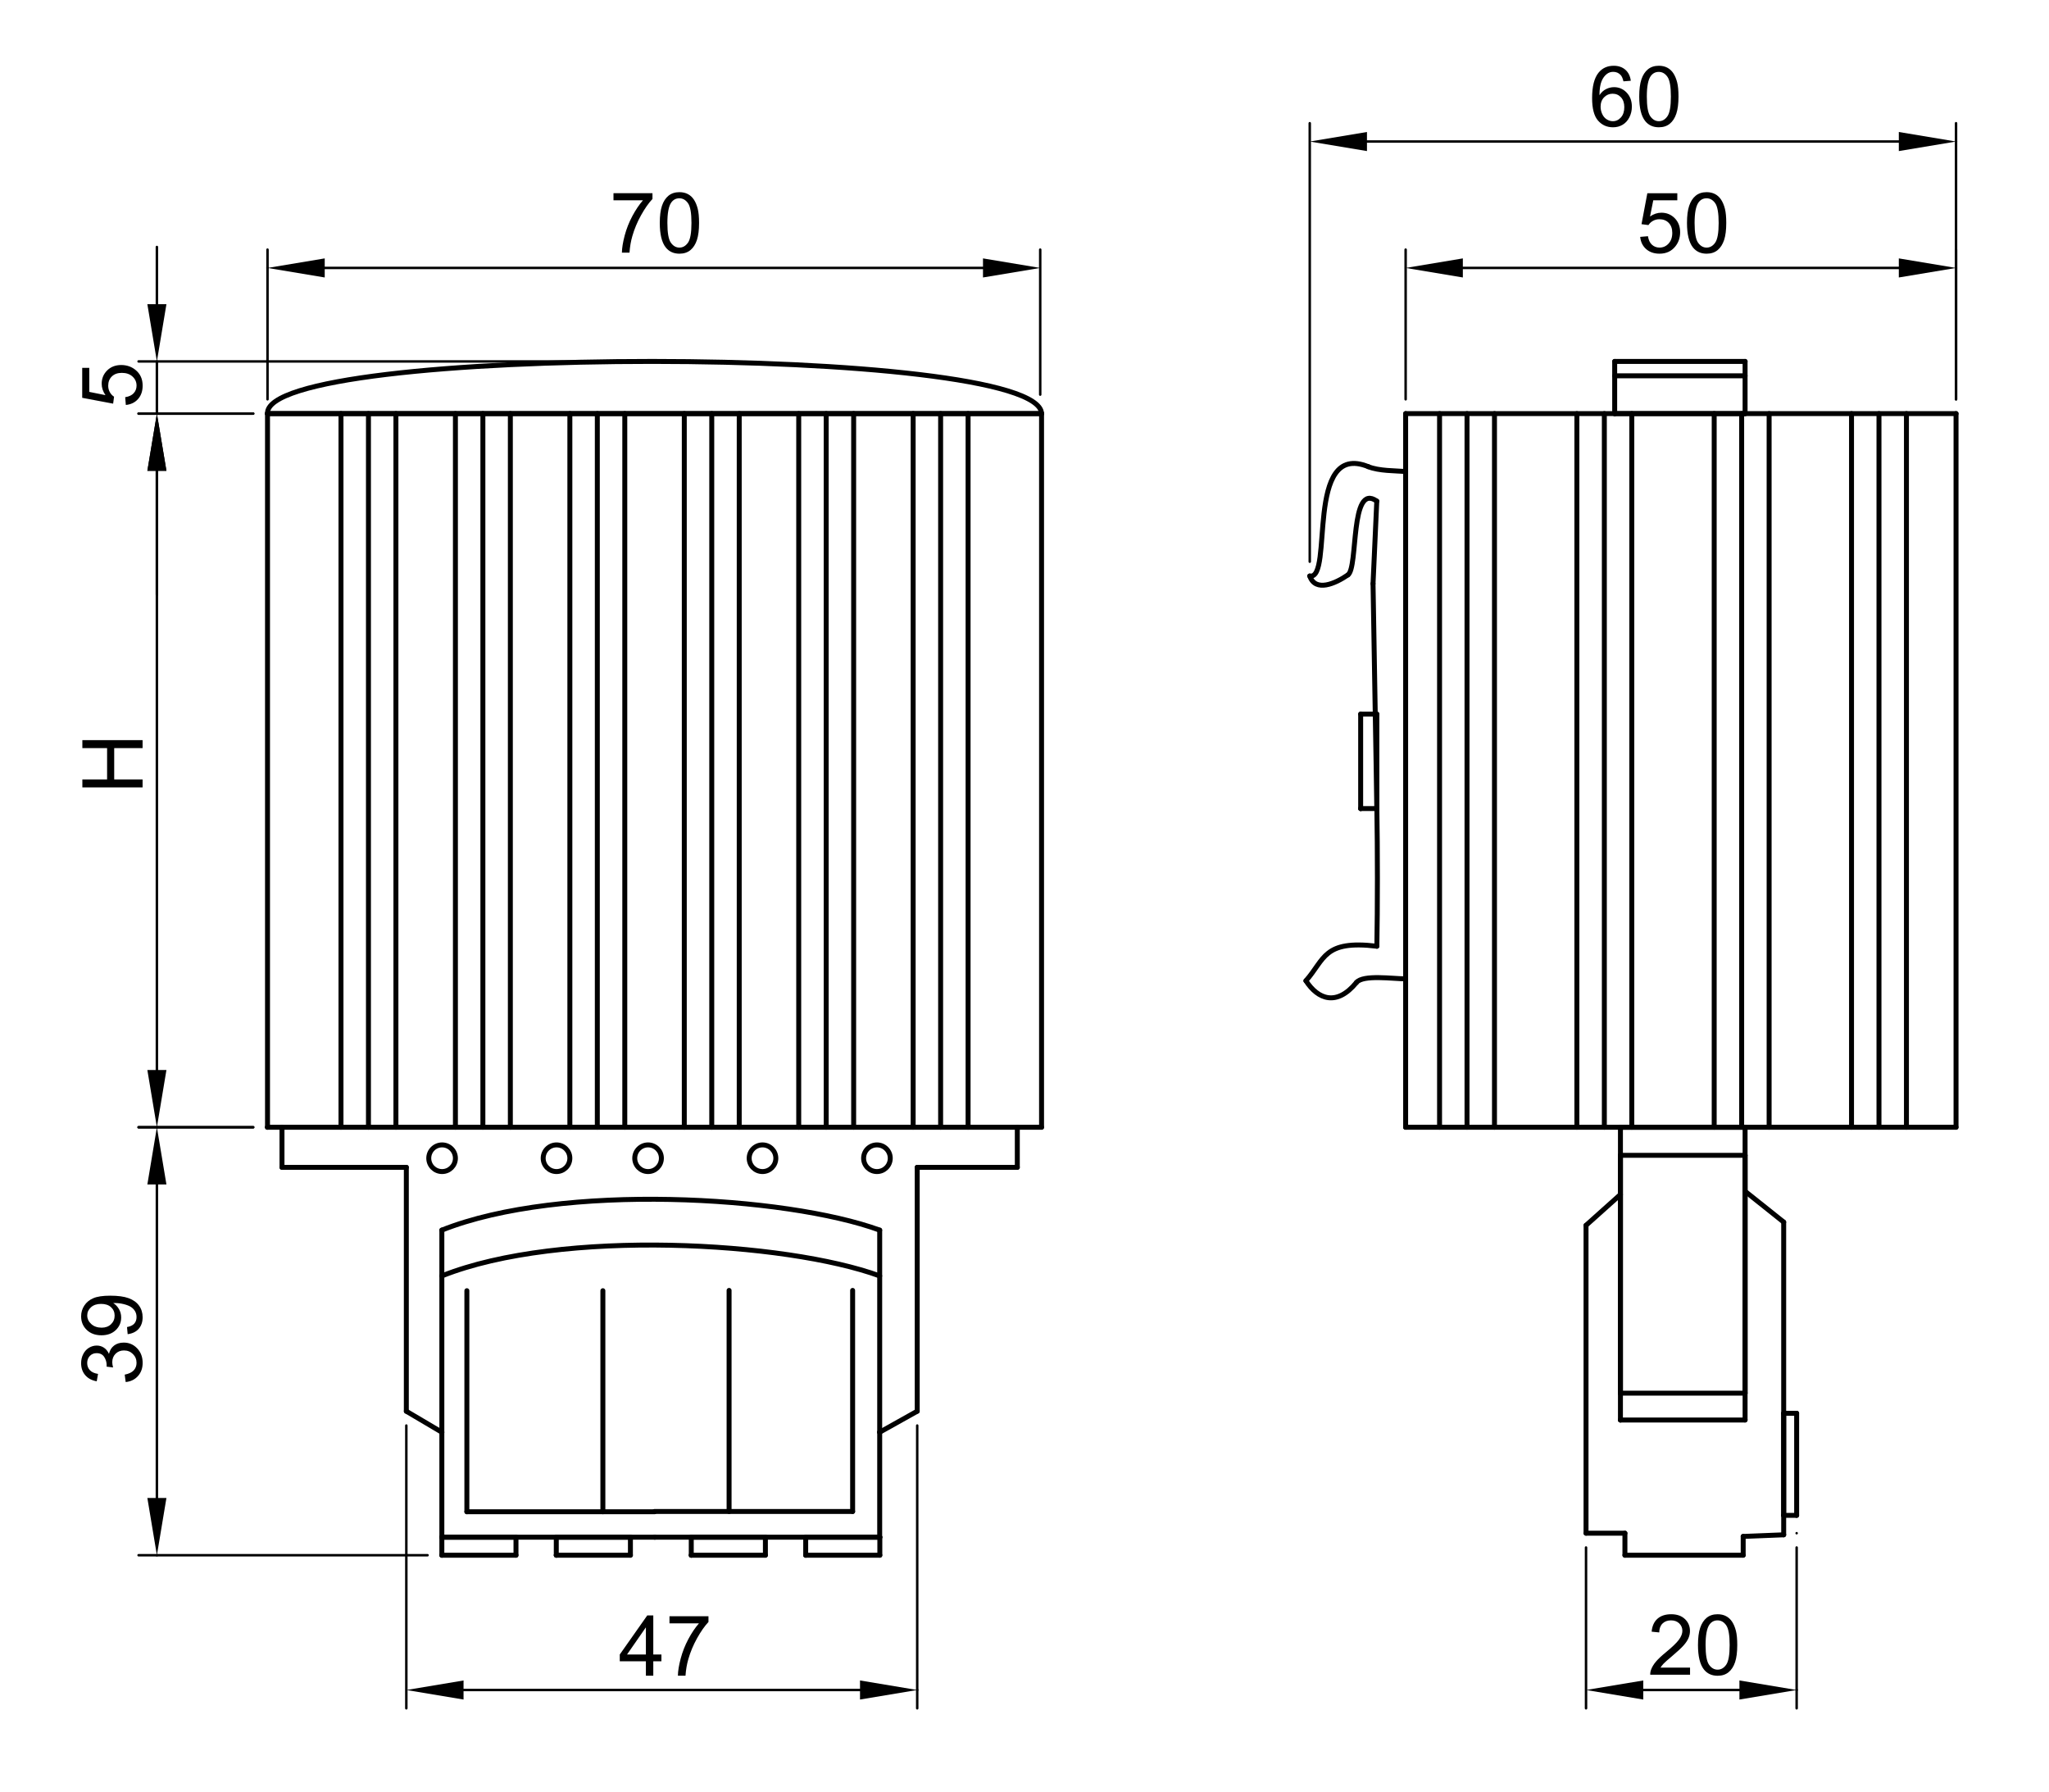 <?xml version="1.0" encoding="utf-8"?>
<!-- Generator: Adobe Illustrator 16.0.3, SVG Export Plug-In . SVG Version: 6.00 Build 0)  -->
<!DOCTYPE svg PUBLIC "-//W3C//DTD SVG 1.1//EN" "http://www.w3.org/Graphics/SVG/1.1/DTD/svg11.dtd">
<svg version="1.1" id="Réteg_1" xmlns="http://www.w3.org/2000/svg" xmlns:xlink="http://www.w3.org/1999/xlink" x="0px" y="0px"
	 width="414px" height="362px" viewBox="-13.5 -9.5 414 362" enable-background="new -13.5 -9.5 414 362" xml:space="preserve">
<g id="LINE">
	
		<line fill="none" stroke="#000000" stroke-linecap="round" stroke-linejoin="round" x1="40.55" y1="218.214" x2="196.946" y2="218.214"/>
</g>
<g id="LINE_1_">
	
		<line fill="none" stroke="#000000" stroke-linecap="round" stroke-linejoin="round" x1="196.946" y1="218.214" x2="196.946" y2="74.052"/>
</g>
<g id="LINE_2_">
	
		<line fill="none" stroke="#000000" stroke-linecap="round" stroke-linejoin="round" x1="196.946" y1="74.052" x2="40.55" y2="74.052"/>
</g>
<g id="LINE_3_">
	
		<line fill="none" stroke="#000000" stroke-linecap="round" stroke-linejoin="round" x1="40.55" y1="74.052" x2="40.55" y2="218.214"/>
</g>
<g id="LINE_4_">
	
		<line fill="none" stroke="#000000" stroke-linecap="round" stroke-linejoin="round" x1="40.55" y1="218.214" x2="40.55" y2="218.214"/>
</g>
<g id="SPLINE">
	
		<line fill="none" stroke="#000000" stroke-linecap="round" stroke-linejoin="round" x1="55.396" y1="74.052" x2="55.396" y2="218.214"/>
</g>
<g id="SPLINE_1_">
	
		<line fill="none" stroke="#000000" stroke-linecap="round" stroke-linejoin="round" x1="60.946" y1="74.052" x2="60.946" y2="218.214"/>
</g>
<g id="SPLINE_2_">
	
		<line fill="none" stroke="#000000" stroke-linecap="round" stroke-linejoin="round" x1="66.495" y1="74.052" x2="66.495" y2="218.214"/>
</g>
<g id="SPLINE_3_">
	
		<line fill="none" stroke="#000000" stroke-linecap="round" stroke-linejoin="round" x1="78.517" y1="74.052" x2="78.517" y2="218.214"/>
</g>
<g id="SPLINE_4_">
	
		<line fill="none" stroke="#000000" stroke-linecap="round" stroke-linejoin="round" x1="84.066" y1="74.052" x2="84.066" y2="218.214"/>
</g>
<g id="SPLINE_5_">
	
		<line fill="none" stroke="#000000" stroke-linecap="round" stroke-linejoin="round" x1="89.617" y1="74.052" x2="89.617" y2="218.214"/>
</g>
<g id="SPLINE_6_">
	
		<line fill="none" stroke="#000000" stroke-linecap="round" stroke-linejoin="round" x1="101.64" y1="74.052" x2="101.64" y2="218.214"/>
</g>
<g id="SPLINE_7_">
	
		<line fill="none" stroke="#000000" stroke-linecap="round" stroke-linejoin="round" x1="107.188" y1="74.052" x2="107.188" y2="218.214"/>
</g>
<g id="SPLINE_8_">
	
		<line fill="none" stroke="#000000" stroke-linecap="round" stroke-linejoin="round" x1="112.738" y1="74.052" x2="112.738" y2="218.214"/>
</g>
<g id="SPLINE_9_">
	
		<line fill="none" stroke="#000000" stroke-linecap="round" stroke-linejoin="round" x1="124.761" y1="74.052" x2="124.761" y2="218.214"/>
</g>
<g id="SPLINE_10_">
	
		<line fill="none" stroke="#000000" stroke-linecap="round" stroke-linejoin="round" x1="130.31" y1="74.052" x2="130.31" y2="218.214"/>
</g>
<g id="SPLINE_11_">
	
		<line fill="none" stroke="#000000" stroke-linecap="round" stroke-linejoin="round" x1="135.86" y1="74.052" x2="135.86" y2="218.214"/>
</g>
<g id="SPLINE_12_">
	
		<line fill="none" stroke="#000000" stroke-linecap="round" stroke-linejoin="round" x1="147.882" y1="74.052" x2="147.882" y2="218.214"/>
</g>
<g id="SPLINE_13_">
	
		<line fill="none" stroke="#000000" stroke-linecap="round" stroke-linejoin="round" x1="153.431" y1="74.052" x2="153.431" y2="218.214"/>
</g>
<g id="SPLINE_14_">
	
		<line fill="none" stroke="#000000" stroke-linecap="round" stroke-linejoin="round" x1="158.981" y1="74.052" x2="158.981" y2="218.214"/>
</g>
<g id="SPLINE_15_">
	
		<line fill="none" stroke="#000000" stroke-linecap="round" stroke-linejoin="round" x1="171.003" y1="74.052" x2="171.003" y2="218.214"/>
</g>
<g id="SPLINE_16_">
	
		<line fill="none" stroke="#000000" stroke-linecap="round" stroke-linejoin="round" x1="176.553" y1="74.052" x2="176.553" y2="218.214"/>
</g>
<g id="SPLINE_17_">
	
		<line fill="none" stroke="#000000" stroke-linecap="round" stroke-linejoin="round" x1="182.102" y1="74.052" x2="182.102" y2="218.214"/>
</g>
<g id="SPLINE_18_">
	
		<line fill="none" stroke="#000000" stroke-linecap="round" stroke-linejoin="round" x1="196.946" y1="74.052" x2="40.55" y2="74.052"/>
</g>
<g id="SPLINE_19_">
	<path fill="none" stroke="#000000" stroke-linecap="round" stroke-linejoin="round" d="M40.55,74.052
		c-0.791-14.089,156.005-14.021,156.396,0"/>
</g>
<g id="SPLINE_20_">
	
		<line fill="none" stroke="#000000" stroke-linecap="round" stroke-linejoin="round" x1="43.476" y1="218.214" x2="43.476" y2="226.313"/>
</g>
<g id="SPLINE_21_">
	
		<line fill="none" stroke="#000000" stroke-linecap="round" stroke-linejoin="round" x1="43.476" y1="226.313" x2="68.599" y2="226.313"/>
</g>
<g id="SPLINE_22_">
	
		<line fill="none" stroke="#000000" stroke-linecap="round" stroke-linejoin="round" x1="68.599" y1="226.313" x2="68.599" y2="275.582"/>
</g>
<g id="SPLINE_23_">
	
		<line fill="none" stroke="#000000" stroke-linecap="round" stroke-linejoin="round" x1="68.599" y1="275.582" x2="75.776" y2="279.821"/>
</g>
<g id="SPLINE_24_">
	
		<line fill="none" stroke="#000000" stroke-linecap="round" stroke-linejoin="round" x1="75.776" y1="279.821" x2="75.776" y2="301.029"/>
</g>
<g id="SPLINE_25_">
	
		<line fill="none" stroke="#000000" stroke-linecap="round" stroke-linejoin="round" x1="75.776" y1="301.029" x2="118.845" y2="301.029"/>
</g>
<g id="SPLINE_26_">
	
		<line fill="none" stroke="#000000" stroke-linecap="round" stroke-linejoin="round" x1="192.047" y1="218.214" x2="192.047" y2="226.313"/>
</g>
<g id="SPLINE_27_">
	
		<line fill="none" stroke="#000000" stroke-linecap="round" stroke-linejoin="round" x1="192.047" y1="226.313" x2="171.824" y2="226.313"/>
</g>
<g id="SPLINE_28_">
	
		<line fill="none" stroke="#000000" stroke-linecap="round" stroke-linejoin="round" x1="171.824" y1="226.313" x2="171.824" y2="275.582"/>
</g>
<g id="SPLINE_29_">
	
		<line fill="none" stroke="#000000" stroke-linecap="round" stroke-linejoin="round" x1="171.824" y1="275.582" x2="164.242" y2="279.821"/>
</g>
<g id="SPLINE_30_">
	
		<line fill="none" stroke="#000000" stroke-linecap="round" stroke-linejoin="round" x1="164.242" y1="279.821" x2="164.242" y2="301.029"/>
</g>
<g id="SPLINE_31_">
	
		<line fill="none" stroke="#000000" stroke-linecap="round" stroke-linejoin="round" x1="164.242" y1="301.029" x2="118.749" y2="301.029"/>
</g>
<g id="SPLINE_32_">
	
		<line fill="none" stroke="#000000" stroke-linecap="round" stroke-linejoin="round" x1="80.83" y1="251.236" x2="80.83" y2="295.89"/>
</g>
<g id="SPLINE_33_">
	
		<line fill="none" stroke="#000000" stroke-linecap="round" stroke-linejoin="round" x1="80.83" y1="295.89" x2="118.749" y2="295.89"/>
</g>
<g id="SPLINE_34_">
	
		<line fill="none" stroke="#000000" stroke-linecap="round" stroke-linejoin="round" x1="108.311" y1="251.236" x2="108.311" y2="295.89"/>
</g>
<g id="SPLINE_35_">
	
		<line fill="none" stroke="#000000" stroke-linecap="round" stroke-linejoin="round" x1="158.773" y1="251.177" x2="158.773" y2="295.834"/>
</g>
<g id="SPLINE_36_">
	
		<line fill="none" stroke="#000000" stroke-linecap="round" stroke-linejoin="round" x1="158.773" y1="295.834" x2="118.749" y2="295.834"/>
</g>
<g id="SPLINE_37_">
	
		<line fill="none" stroke="#000000" stroke-linecap="round" stroke-linejoin="round" x1="133.812" y1="251.177" x2="133.812" y2="295.834"/>
</g>
<g id="ELLIPSE">
	<path fill="none" stroke="#000000" stroke-linecap="round" stroke-linejoin="round" d="M75.824,221.781
		c-1.487,0-2.693,1.207-2.693,2.692c0,1.487,1.206,2.694,2.693,2.694c1.488,0,2.693-1.207,2.693-2.694
		C78.517,222.988,77.312,221.781,75.824,221.781L75.824,221.781"/>
</g>
<g id="ELLIPSE_1_">
	<path fill="none" stroke="#000000" stroke-linecap="round" stroke-linejoin="round" d="M98.944,221.781
		c-1.487,0-2.692,1.207-2.692,2.692c0,1.487,1.207,2.694,2.692,2.694c1.489,0,2.693-1.207,2.693-2.694
		C101.639,222.988,100.433,221.781,98.944,221.781L98.944,221.781"/>
</g>
<g id="ELLIPSE_2_">
	<path fill="none" stroke="#000000" stroke-linecap="round" stroke-linejoin="round" d="M117.442,221.781
		c-1.488,0-2.692,1.207-2.692,2.692c0,1.487,1.205,2.694,2.692,2.694c1.488,0,2.693-1.207,2.693-2.694
		C120.137,222.988,118.93,221.781,117.442,221.781L117.442,221.781"/>
</g>
<g id="ELLIPSE_3_">
	<path fill="none" stroke="#000000" stroke-linecap="round" stroke-linejoin="round" d="M140.563,221.781
		c-1.487,0-2.692,1.207-2.692,2.692c0,1.487,1.207,2.694,2.692,2.694c1.489,0,2.694-1.207,2.694-2.694
		C143.258,222.988,142.051,221.781,140.563,221.781L140.563,221.781"/>
</g>
<g id="ELLIPSE_4_">
	<path fill="none" stroke="#000000" stroke-linecap="round" stroke-linejoin="round" d="M163.685,221.781
		c-1.486,0-2.693,1.207-2.693,2.692c0,1.487,1.208,2.694,2.693,2.694c1.49,0,2.692-1.207,2.692-2.694
		C166.377,222.988,165.175,221.781,163.685,221.781L163.685,221.781"/>
</g>
<g id="LINE_5_">
	
		<line fill="none" stroke="#000000" stroke-linecap="round" stroke-linejoin="round" x1="75.776" y1="304.67" x2="90.754" y2="304.67"/>
</g>
<g id="LINE_6_">
	
		<line fill="none" stroke="#000000" stroke-linecap="round" stroke-linejoin="round" x1="90.754" y1="304.67" x2="90.754" y2="301.029"/>
</g>
<g id="LINE_7_">
	
		<line fill="none" stroke="#000000" stroke-linecap="round" stroke-linejoin="round" x1="90.754" y1="301.029" x2="75.776" y2="301.029"/>
</g>
<g id="LINE_8_">
	
		<line fill="none" stroke="#000000" stroke-linecap="round" stroke-linejoin="round" x1="75.776" y1="301.029" x2="75.776" y2="304.67"/>
</g>
<g id="LINE_9_">
	
		<line fill="none" stroke="#000000" stroke-linecap="round" stroke-linejoin="round" x1="75.776" y1="304.67" x2="75.776" y2="304.67"/>
</g>
<g id="LINE_10_">
	
		<line fill="none" stroke="#000000" stroke-linecap="round" stroke-linejoin="round" x1="98.897" y1="304.67" x2="113.875" y2="304.67"/>
</g>
<g id="LINE_11_">
	
		<line fill="none" stroke="#000000" stroke-linecap="round" stroke-linejoin="round" x1="113.875" y1="304.67" x2="113.875" y2="301.029"/>
</g>
<g id="LINE_12_">
	
		<line fill="none" stroke="#000000" stroke-linecap="round" stroke-linejoin="round" x1="113.875" y1="301.029" x2="98.897" y2="301.029"/>
</g>
<g id="LINE_13_">
	
		<line fill="none" stroke="#000000" stroke-linecap="round" stroke-linejoin="round" x1="98.897" y1="301.029" x2="98.897" y2="304.67"/>
</g>
<g id="LINE_14_">
	
		<line fill="none" stroke="#000000" stroke-linecap="round" stroke-linejoin="round" x1="98.897" y1="304.67" x2="98.897" y2="304.67"/>
</g>
<g id="LINE_15_">
	
		<line fill="none" stroke="#000000" stroke-linecap="round" stroke-linejoin="round" x1="126.17" y1="304.67" x2="141.149" y2="304.67"/>
</g>
<g id="LINE_16_">
	
		<line fill="none" stroke="#000000" stroke-linecap="round" stroke-linejoin="round" x1="141.149" y1="304.67" x2="141.149" y2="301.029"/>
</g>
<g id="LINE_17_">
	
		<line fill="none" stroke="#000000" stroke-linecap="round" stroke-linejoin="round" x1="141.149" y1="301.029" x2="126.17" y2="301.029"/>
</g>
<g id="LINE_18_">
	
		<line fill="none" stroke="#000000" stroke-linecap="round" stroke-linejoin="round" x1="126.17" y1="301.029" x2="126.17" y2="304.67"/>
</g>
<g id="LINE_19_">
	
		<line fill="none" stroke="#000000" stroke-linecap="round" stroke-linejoin="round" x1="126.17" y1="304.67" x2="126.17" y2="304.67"/>
</g>
<g id="LINE_20_">
	
		<line fill="none" stroke="#000000" stroke-linecap="round" stroke-linejoin="round" x1="149.292" y1="304.67" x2="164.269" y2="304.67"/>
</g>
<g id="LINE_21_">
	
		<line fill="none" stroke="#000000" stroke-linecap="round" stroke-linejoin="round" x1="164.269" y1="304.67" x2="164.269" y2="301.029"/>
</g>
<g id="LINE_22_">
	
		<line fill="none" stroke="#000000" stroke-linecap="round" stroke-linejoin="round" x1="164.269" y1="301.029" x2="149.292" y2="301.029"/>
</g>
<g id="LINE_23_">
	
		<line fill="none" stroke="#000000" stroke-linecap="round" stroke-linejoin="round" x1="149.292" y1="301.029" x2="149.292" y2="304.67"/>
</g>
<g id="LINE_24_">
	
		<line fill="none" stroke="#000000" stroke-linecap="round" stroke-linejoin="round" x1="149.292" y1="304.67" x2="149.292" y2="304.67"/>
</g>
<g id="SPLINE_38_">
	
		<line fill="none" stroke="#000000" stroke-linecap="round" stroke-linejoin="round" x1="75.776" y1="279.821" x2="75.776" y2="238.995"/>
</g>
<g id="SPLINE_39_">
	
		<line fill="none" stroke="#000000" stroke-linecap="round" stroke-linejoin="round" x1="164.242" y1="279.821" x2="164.242" y2="238.995"/>
</g>
<g id="SPLINE_40_">
	<path fill="none" stroke="#000000" stroke-linecap="round" stroke-linejoin="round" d="M75.776,238.995
		c24.07-9.604,69.562-6.91,88.465,0"/>
</g>
<g id="SPLINE_41_">
	<path fill="none" stroke="#000000" stroke-linecap="round" stroke-linejoin="round" d="M75.776,248.246
		c24.07-9.606,69.562-6.912,88.465,0"/>
</g>
<g id="LINE_25_">
	
		<line fill="none" stroke="#000000" stroke-linecap="round" stroke-linejoin="round" x1="270.509" y1="218.214" x2="381.718" y2="218.214"/>
</g>
<g id="LINE_26_">
	
		<line fill="none" stroke="#000000" stroke-linecap="round" stroke-linejoin="round" x1="381.718" y1="218.214" x2="381.718" y2="74.052"/>
</g>
<g id="LINE_27_">
	
		<line fill="none" stroke="#000000" stroke-linecap="round" stroke-linejoin="round" x1="381.718" y1="74.052" x2="270.509" y2="74.052"/>
</g>
<g id="LINE_28_">
	
		<line fill="none" stroke="#000000" stroke-linecap="round" stroke-linejoin="round" x1="270.509" y1="74.052" x2="270.509" y2="218.214"/>
</g>
<g id="LINE_29_">
	
		<line fill="none" stroke="#000000" stroke-linecap="round" stroke-linejoin="round" x1="270.509" y1="218.214" x2="270.509" y2="218.214"/>
</g>
<g id="LINE_30_">
	
		<line fill="none" stroke="#000000" stroke-linecap="round" stroke-linejoin="round" x1="312.746" y1="74.052" x2="339.095" y2="74.052"/>
</g>
<g id="LINE_31_">
	
		<line fill="none" stroke="#000000" stroke-linecap="round" stroke-linejoin="round" x1="339.095" y1="74.052" x2="339.095" y2="63.512"/>
</g>
<g id="LINE_32_">
	
		<line fill="none" stroke="#000000" stroke-linecap="round" stroke-linejoin="round" x1="339.095" y1="63.512" x2="312.746" y2="63.512"/>
</g>
<g id="LINE_33_">
	
		<line fill="none" stroke="#000000" stroke-linecap="round" stroke-linejoin="round" x1="312.746" y1="63.512" x2="312.746" y2="74.052"/>
</g>
<g id="LINE_34_">
	
		<line fill="none" stroke="#000000" stroke-linecap="round" stroke-linejoin="round" x1="312.746" y1="74.052" x2="312.746" y2="74.052"/>
</g>
<g id="LINE_35_">
	
		<line fill="none" stroke="#000000" stroke-linecap="round" stroke-linejoin="round" x1="313.909" y1="277.358" x2="339.095" y2="277.358"/>
</g>
<g id="LINE_36_">
	
		<line fill="none" stroke="#000000" stroke-linecap="round" stroke-linejoin="round" x1="339.095" y1="277.358" x2="339.095" y2="218.214"/>
</g>
<g id="LINE_37_">
	
		<line fill="none" stroke="#000000" stroke-linecap="round" stroke-linejoin="round" x1="339.095" y1="218.214" x2="313.909" y2="218.214"/>
</g>
<g id="LINE_38_">
	
		<line fill="none" stroke="#000000" stroke-linecap="round" stroke-linejoin="round" x1="313.909" y1="218.214" x2="313.909" y2="277.358"/>
</g>
<g id="LINE_39_">
	
		<line fill="none" stroke="#000000" stroke-linecap="round" stroke-linejoin="round" x1="313.909" y1="277.358" x2="313.909" y2="277.358"/>
</g>
<g id="LINE_40_">
	
		<line fill="none" stroke="#000000" stroke-linecap="round" stroke-linejoin="round" x1="313.909" y1="271.932" x2="339.095" y2="271.932"/>
</g>
<g id="LINE_41_">
	
		<line fill="none" stroke="#000000" stroke-linecap="round" stroke-linejoin="round" x1="339.095" y1="271.932" x2="339.095" y2="223.884"/>
</g>
<g id="LINE_42_">
	
		<line fill="none" stroke="#000000" stroke-linecap="round" stroke-linejoin="round" x1="339.095" y1="223.884" x2="313.909" y2="223.884"/>
</g>
<g id="LINE_43_">
	
		<line fill="none" stroke="#000000" stroke-linecap="round" stroke-linejoin="round" x1="313.909" y1="223.884" x2="313.909" y2="271.932"/>
</g>
<g id="LINE_44_">
	
		<line fill="none" stroke="#000000" stroke-linecap="round" stroke-linejoin="round" x1="313.909" y1="271.932" x2="313.909" y2="271.932"/>
</g>
<g id="SPLINE_42_">
	
		<line fill="none" stroke="#000000" stroke-linecap="round" stroke-linejoin="round" x1="277.362" y1="74.052" x2="277.362" y2="218.214"/>
</g>
<g id="SPLINE_43_">
	
		<line fill="none" stroke="#000000" stroke-linecap="round" stroke-linejoin="round" x1="282.91" y1="74.052" x2="282.91" y2="218.214"/>
</g>
<g id="SPLINE_44_">
	
		<line fill="none" stroke="#000000" stroke-linecap="round" stroke-linejoin="round" x1="288.46" y1="74.052" x2="288.46" y2="218.214"/>
</g>
<g id="SPLINE_45_">
	
		<line fill="none" stroke="#000000" stroke-linecap="round" stroke-linejoin="round" x1="305.107" y1="74.052" x2="305.107" y2="218.214"/>
</g>
<g id="SPLINE_46_">
	
		<line fill="none" stroke="#000000" stroke-linecap="round" stroke-linejoin="round" x1="310.657" y1="74.052" x2="310.657" y2="218.214"/>
</g>
<g id="SPLINE_47_">
	
		<line fill="none" stroke="#000000" stroke-linecap="round" stroke-linejoin="round" x1="316.206" y1="74.052" x2="316.206" y2="218.214"/>
</g>
<g id="SPLINE_48_">
	
		<line fill="none" stroke="#000000" stroke-linecap="round" stroke-linejoin="round" x1="332.853" y1="74.052" x2="332.853" y2="218.214"/>
</g>
<g id="SPLINE_49_">
	
		<line fill="none" stroke="#000000" stroke-linecap="round" stroke-linejoin="round" x1="338.403" y1="74.052" x2="338.403" y2="218.214"/>
</g>
<g id="SPLINE_50_">
	
		<line fill="none" stroke="#000000" stroke-linecap="round" stroke-linejoin="round" x1="343.951" y1="74.052" x2="343.951" y2="218.214"/>
</g>
<g id="SPLINE_51_">
	
		<line fill="none" stroke="#000000" stroke-linecap="round" stroke-linejoin="round" x1="360.6" y1="74.052" x2="360.6" y2="218.214"/>
</g>
<g id="SPLINE_52_">
	
		<line fill="none" stroke="#000000" stroke-linecap="round" stroke-linejoin="round" x1="366.148" y1="74.052" x2="366.148" y2="218.214"/>
</g>
<g id="SPLINE_53_">
	
		<line fill="none" stroke="#000000" stroke-linecap="round" stroke-linejoin="round" x1="371.696" y1="74.052" x2="371.696" y2="218.214"/>
</g>
<g id="SPLINE_54_">
	<path fill="none" stroke="#000000" stroke-linecap="round" stroke-linejoin="round" d="M251.135,106.861
		c4.861,0.875-1.11-27.355,11.833-22.086"/>
</g>
<g id="SPLINE_55_">
	<path fill="none" stroke="#000000" stroke-linecap="round" stroke-linejoin="round" d="M262.968,84.775
		c2.142,0.873,5.475,0.807,7.541,0.973"/>
</g>
<g id="SPLINE_56_">
	<path fill="none" stroke="#000000" stroke-linecap="round" stroke-linejoin="round" d="M270.509,188.234
		c-2.554,0-8.602-0.898-9.942,0.742"/>
</g>
<g id="SPLINE_57_">
	<path fill="none" stroke="#000000" stroke-linecap="round" stroke-linejoin="round" d="M260.566,188.977
		c-3.956,4.841-7.751,3.446-10.206-0.354"/>
</g>
<g id="SPLINE_58_">
	<path fill="none" stroke="#000000" stroke-linecap="round" stroke-linejoin="round" d="M250.36,188.622
		c3.832-4.326,3.51-8.285,14.335-6.976"/>
</g>
<g id="SPLINE_59_">
	<path fill="none" stroke="#000000" stroke-linecap="round" stroke-linejoin="round" d="M264.695,181.646
		c0.143-7.857,0.146-19.496,0-27.81"/>
</g>
<g id="SPLINE_60_">
	
		<line fill="none" stroke="#000000" stroke-linecap="round" stroke-linejoin="round" x1="264.695" y1="153.837" x2="263.922" y2="108.412"/>
</g>
<g id="SPLINE_61_">
	
		<line fill="none" stroke="#000000" stroke-linecap="round" stroke-linejoin="round" x1="263.922" y1="108.412" x2="264.679" y2="91.731"/>
</g>
<g id="SPLINE_62_">
	<path fill="none" stroke="#000000" stroke-linecap="round" stroke-linejoin="round" d="M264.679,91.731
		c-5.477-3.928-3.706,13.439-5.828,14.902"/>
</g>
<g id="SPLINE_63_">
	<path fill="none" stroke="#000000" stroke-linecap="round" stroke-linejoin="round" d="M258.851,106.634
		c-2.517,1.736-6.56,3.569-7.716,0.227"/>
</g>
<g id="SPLINE_64_">
	
		<line fill="none" stroke="#000000" stroke-linecap="round" stroke-linejoin="round" x1="313.909" y1="231.805" x2="306.958" y2="238.025"/>
</g>
<g id="SPLINE_65_">
	
		<line fill="none" stroke="#000000" stroke-linecap="round" stroke-linejoin="round" x1="306.958" y1="238.025" x2="306.958" y2="300.22"/>
</g>
<g id="SPLINE_66_">
	
		<line fill="none" stroke="#000000" stroke-linecap="round" stroke-linejoin="round" x1="306.958" y1="300.22" x2="314.815" y2="300.22"/>
</g>
<g id="SPLINE_67_">
	
		<line fill="none" stroke="#000000" stroke-linecap="round" stroke-linejoin="round" x1="314.815" y1="300.22" x2="314.815" y2="304.67"/>
</g>
<g id="SPLINE_68_">
	
		<line fill="none" stroke="#000000" stroke-linecap="round" stroke-linejoin="round" x1="314.815" y1="304.67" x2="338.71" y2="304.67"/>
</g>
<g id="SPLINE_69_">
	
		<line fill="none" stroke="#000000" stroke-linecap="round" stroke-linejoin="round" x1="338.71" y1="304.67" x2="338.71" y2="300.875"/>
</g>
<g id="SPLINE_70_">
	
		<line fill="none" stroke="#000000" stroke-linecap="round" stroke-linejoin="round" x1="338.71" y1="300.875" x2="346.894" y2="300.547"/>
</g>
<g id="SPLINE_71_">
	
		<line fill="none" stroke="#000000" stroke-linecap="round" stroke-linejoin="round" x1="346.894" y1="300.547" x2="346.894" y2="237.37"/>
</g>
<g id="SPLINE_72_">
	
		<line fill="none" stroke="#000000" stroke-linecap="round" stroke-linejoin="round" x1="346.894" y1="237.37" x2="339.095" y2="231.151"/>
</g>
<g id="LINE_45_">
	
		<line fill="none" stroke="#000000" stroke-linecap="round" stroke-linejoin="round" x1="346.894" y1="296.617" x2="349.512" y2="296.617"/>
</g>
<g id="LINE_46_">
	
		<line fill="none" stroke="#000000" stroke-linecap="round" stroke-linejoin="round" x1="349.512" y1="296.617" x2="349.512" y2="275.997"/>
</g>
<g id="LINE_47_">
	
		<line fill="none" stroke="#000000" stroke-linecap="round" stroke-linejoin="round" x1="349.512" y1="275.997" x2="346.894" y2="275.997"/>
</g>
<g id="LINE_48_">
	
		<line fill="none" stroke="#000000" stroke-linecap="round" stroke-linejoin="round" x1="346.894" y1="275.997" x2="346.894" y2="296.617"/>
</g>
<g id="LINE_49_">
	
		<line fill="none" stroke="#000000" stroke-linecap="round" stroke-linejoin="round" x1="346.894" y1="296.617" x2="346.894" y2="296.617"/>
</g>
<g id="LINE_50_">
	
		<line fill="none" stroke="#000000" stroke-linecap="round" stroke-linejoin="round" x1="261.421" y1="153.836" x2="264.695" y2="153.836"/>
</g>
<g id="LINE_51_">
	
		<line fill="none" stroke="#000000" stroke-linecap="round" stroke-linejoin="round" x1="264.695" y1="153.836" x2="264.695" y2="134.761"/>
</g>
<g id="LINE_52_">
	
		<line fill="none" stroke="#000000" stroke-linecap="round" stroke-linejoin="round" x1="264.695" y1="134.761" x2="261.421" y2="134.761"/>
</g>
<g id="LINE_53_">
	
		<line fill="none" stroke="#000000" stroke-linecap="round" stroke-linejoin="round" x1="261.421" y1="134.761" x2="261.421" y2="153.836"/>
</g>
<g id="LINE_54_">
	
		<line fill="none" stroke="#000000" stroke-linecap="round" stroke-linejoin="round" x1="261.421" y1="153.836" x2="261.421" y2="153.836"/>
</g>
<g id="SPLINE_73_">
	
		<line fill="none" stroke="#000000" stroke-linecap="round" stroke-linejoin="round" x1="312.746" y1="66.416" x2="339.095" y2="66.416"/>
</g>
<g id="DIMENSION_24_">
	<g id="LINE_205_">
		
			<line fill="none" stroke="#000000" stroke-width="0.5" stroke-linecap="round" stroke-linejoin="round" x1="196.676" y1="70.218" x2="196.676" y2="40.927"/>
	</g>
	<g id="LINE_204_">
		
			<line fill="none" stroke="#000000" stroke-width="0.5" stroke-linecap="round" stroke-linejoin="round" x1="40.55" y1="71.163" x2="40.55" y2="40.927"/>
	</g>
	<g id="LINE_203_">
		
			<line fill="none" stroke="#000000" stroke-width="0.5" stroke-linecap="round" stroke-linejoin="round" x1="185.114" y1="44.625" x2="52.11" y2="44.625"/>
	</g>
	<g id="SOLID_48_">
		<polygon points="185.114,42.698 185.114,46.552 196.676,44.625 		"/>
	</g>
	<g id="SOLID_47_">
		<polygon points="52.11,42.698 52.11,46.552 40.55,44.625 		"/>
	</g>
	<g id="MTEXT_24_">
		<g>
			<path d="M110.454,30.963v-1.437h7.877v1.163c-0.774,0.824-1.542,1.92-2.303,3.287c-0.762,1.366-1.35,2.773-1.764,4.218
				c-0.299,1.018-0.491,2.133-0.574,3.345h-1.536c0.017-0.958,0.205-2.113,0.564-3.47c0.359-1.355,0.876-2.663,1.547-3.922
				c0.672-1.259,1.388-2.319,2.146-3.183H110.454z"/>
			<path d="M119.81,35.537c0-1.439,0.148-2.597,0.444-3.474c0.296-0.877,0.736-1.554,1.319-2.03
				c0.584-0.476,1.319-0.714,2.205-0.714c0.652,0,1.226,0.131,1.719,0.394c0.492,0.263,0.898,0.643,1.22,1.137
				c0.321,0.496,0.573,1.1,0.756,1.811c0.183,0.712,0.273,1.67,0.273,2.876c0,1.428-0.146,2.58-0.438,3.458
				c-0.294,0.877-0.733,1.555-1.315,2.034c-0.584,0.479-1.321,0.719-2.213,0.719c-1.173,0-2.094-0.421-2.765-1.263
				C120.211,39.471,119.81,37.823,119.81,35.537z M121.345,35.537c0,1.998,0.233,3.328,0.702,3.989
				c0.468,0.662,1.044,0.991,1.731,0.991c0.686,0,1.263-0.332,1.73-0.996c0.468-0.664,0.702-1.992,0.702-3.984
				c0-2.003-0.233-3.334-0.702-3.993c-0.467-0.659-1.05-0.987-1.748-0.987c-0.686,0-1.234,0.291-1.643,0.872
				C121.603,32.168,121.345,33.539,121.345,35.537z"/>
		</g>
	</g>
	<g id="POINT_72_">
		
			<line fill="none" stroke="#000000" stroke-width="0.5" stroke-linecap="round" stroke-linejoin="round" x1="196.676" y1="73.108" x2="196.676" y2="73.108"/>
	</g>
	<g id="POINT_71_">
		
			<line fill="none" stroke="#000000" stroke-width="0.5" stroke-linecap="round" stroke-linejoin="round" x1="40.55" y1="74.052" x2="40.55" y2="74.052"/>
	</g>
	<g id="POINT_70_">
		
			<line fill="none" stroke="#000000" stroke-width="0.5" stroke-linecap="round" stroke-linejoin="round" x1="40.55" y1="44.625" x2="40.55" y2="44.625"/>
	</g>
</g>
<g id="DIMENSION_23_">
	<g id="LINE_202_">
		
			<line fill="none" stroke="#000000" stroke-width="0.5" stroke-linecap="round" stroke-linejoin="round" x1="270.509" y1="71.163" x2="270.509" y2="40.927"/>
	</g>
	<g id="LINE_201_">
		
			<line fill="none" stroke="#000000" stroke-width="0.5" stroke-linecap="round" stroke-linejoin="round" x1="381.718" y1="71.163" x2="381.718" y2="40.927"/>
	</g>
	<g id="LINE_200_">
		
			<line fill="none" stroke="#000000" stroke-width="0.5" stroke-linecap="round" stroke-linejoin="round" x1="282.068" y1="44.625" x2="370.157" y2="44.625"/>
	</g>
	<g id="SOLID_46_">
		<polygon points="282.068,42.698 282.068,46.552 270.509,44.625 		"/>
	</g>
	<g id="SOLID_45_">
		<polygon points="370.157,42.698 370.157,46.552 381.718,44.625 		"/>
	</g>
	<g id="MTEXT_23_">
		<g>
			<path d="M317.9,38.351l1.569-0.134c0.116,0.764,0.388,1.337,0.809,1.722c0.425,0.385,0.935,0.576,1.532,0.576
				c0.719,0,1.328-0.271,1.826-0.813c0.498-0.542,0.748-1.263,0.748-2.158c0-0.852-0.24-1.525-0.718-2.018
				c-0.479-0.492-1.105-0.738-1.881-0.738c-0.48,0-0.916,0.109-1.303,0.329c-0.389,0.218-0.693,0.502-0.913,0.851l-1.402-0.183
				l1.177-6.251h6.054v1.428h-4.857l-0.656,3.27c0.731-0.509,1.497-0.763,2.301-0.763c1.061,0,1.958,0.368,2.688,1.104
				c0.729,0.736,1.096,1.682,1.096,2.839c0,1.102-0.321,2.053-0.963,2.855c-0.78,0.985-1.846,1.478-3.196,1.478
				c-1.106,0-2.01-0.31-2.709-0.93C318.4,40.197,318,39.374,317.9,38.351z"/>
			<path d="M327.356,35.537c0-1.439,0.148-2.597,0.444-3.474c0.296-0.877,0.736-1.554,1.318-2.03
				c0.584-0.476,1.319-0.714,2.205-0.714c0.652,0,1.225,0.131,1.719,0.394c0.492,0.263,0.898,0.643,1.22,1.137
				c0.32,0.496,0.573,1.1,0.756,1.811c0.183,0.712,0.273,1.67,0.273,2.876c0,1.428-0.146,2.58-0.439,3.458
				c-0.294,0.877-0.732,1.555-1.314,2.034c-0.584,0.479-1.321,0.719-2.212,0.719c-1.174,0-2.096-0.421-2.767-1.263
				C327.758,39.471,327.356,37.823,327.356,35.537z M328.892,35.537c0,1.998,0.233,3.328,0.702,3.989
				c0.468,0.662,1.045,0.991,1.73,0.991c0.685,0,1.263-0.332,1.729-0.996c0.468-0.664,0.703-1.992,0.703-3.984
				c0-2.003-0.235-3.334-0.703-3.993c-0.467-0.659-1.05-0.987-1.747-0.987c-0.687,0-1.234,0.291-1.644,0.872
				C329.149,32.168,328.892,33.539,328.892,35.537z"/>
		</g>
	</g>
	<g id="POINT_69_">
		
			<line fill="none" stroke="#000000" stroke-width="0.5" stroke-linecap="round" stroke-linejoin="round" x1="270.509" y1="74.052" x2="270.509" y2="74.052"/>
	</g>
	<g id="POINT_68_">
		
			<line fill="none" stroke="#000000" stroke-width="0.5" stroke-linecap="round" stroke-linejoin="round" x1="381.718" y1="74.052" x2="381.718" y2="74.052"/>
	</g>
	<g id="POINT_67_">
		
			<line fill="none" stroke="#000000" stroke-width="0.5" stroke-linecap="round" stroke-linejoin="round" x1="381.718" y1="44.625" x2="381.718" y2="44.625"/>
	</g>
</g>
<g id="DIMENSION_22_">
	<g id="LINE_199_">
		
			<line fill="none" stroke="#000000" stroke-width="0.5" stroke-linecap="round" stroke-linejoin="round" x1="251.135" y1="103.97" x2="251.135" y2="15.39"/>
	</g>
	<g id="LINE_198_">
		
			<line fill="none" stroke="#000000" stroke-width="0.5" stroke-linecap="round" stroke-linejoin="round" x1="381.718" y1="71.163" x2="381.718" y2="15.39"/>
	</g>
	<g id="LINE_197_">
		
			<line fill="none" stroke="#000000" stroke-width="0.5" stroke-linecap="round" stroke-linejoin="round" x1="262.695" y1="19.09" x2="370.157" y2="19.09"/>
	</g>
	<g id="SOLID_44_">
		<polygon points="262.695,17.163 262.695,21.017 251.135,19.09 		"/>
	</g>
	<g id="SOLID_43_">
		<polygon points="370.157,17.163 370.157,21.017 381.718,19.09 		"/>
	</g>
	<g id="MTEXT_22_">
		<g>
			<path d="M316.003,6.814l-1.487,0.116c-0.133-0.587-0.32-1.012-0.564-1.279c-0.403-0.427-0.9-0.639-1.495-0.639
				c-0.476,0-0.893,0.133-1.253,0.399c-0.471,0.344-0.841,0.844-1.111,1.503c-0.272,0.659-0.413,1.597-0.424,2.814
				c0.359-0.549,0.799-0.956,1.318-1.222c0.521-0.265,1.066-0.397,1.636-0.397c0.995,0,1.845,0.367,2.544,1.1
				c0.701,0.734,1.05,1.681,1.05,2.844c0,0.764-0.163,1.473-0.493,2.13c-0.329,0.657-0.78,1.158-1.356,1.507
				c-0.575,0.35-1.228,0.523-1.959,0.523c-1.244,0-2.261-0.458-3.046-1.374c-0.787-0.916-1.179-2.425-1.179-4.528
				c0-2.353,0.435-4.063,1.303-5.13c0.759-0.93,1.779-1.395,3.063-1.395c0.958,0,1.741,0.269,2.354,0.804
				C315.515,5.126,315.881,5.867,316.003,6.814z M309.901,12.061c0,0.515,0.11,1.007,0.328,1.478
				c0.218,0.47,0.524,0.828,0.916,1.075c0.395,0.247,0.806,0.37,1.237,0.37c0.631,0,1.173-0.255,1.627-0.764
				c0.454-0.509,0.682-1.201,0.682-2.074c0-0.842-0.225-1.504-0.673-1.989c-0.447-0.484-1.011-0.726-1.693-0.726
				c-0.675,0-1.248,0.242-1.718,0.726C310.137,10.639,309.901,11.275,309.901,12.061z"/>
			<path d="M317.705,10.001c0-1.438,0.147-2.597,0.443-3.474c0.297-0.877,0.736-1.553,1.319-2.029
				c0.584-0.476,1.318-0.714,2.205-0.714c0.652,0,1.225,0.131,1.718,0.395c0.492,0.262,0.899,0.642,1.22,1.137
				c0.321,0.496,0.574,1.1,0.757,1.81c0.182,0.712,0.272,1.67,0.272,2.877c0,1.428-0.146,2.58-0.438,3.457
				c-0.294,0.877-0.732,1.555-1.315,2.034c-0.584,0.479-1.321,0.718-2.213,0.718c-1.173,0-2.094-0.421-2.765-1.263
				C318.105,13.937,317.705,12.288,317.705,10.001z M319.241,10.001c0,1.998,0.232,3.328,0.702,3.989
				c0.468,0.662,1.043,0.992,1.729,0.992c0.686,0,1.264-0.332,1.73-0.996c0.468-0.664,0.701-1.992,0.701-3.984
				c0-2.003-0.233-3.333-0.701-3.992c-0.467-0.659-1.05-0.987-1.747-0.987c-0.687,0-1.234,0.291-1.644,0.872
				C319.498,6.634,319.241,8.004,319.241,10.001z"/>
		</g>
	</g>
	<g id="POINT_66_">
		
			<line fill="none" stroke="#000000" stroke-width="0.5" stroke-linecap="round" stroke-linejoin="round" x1="251.135" y1="106.861" x2="251.135" y2="106.861"/>
	</g>
	<g id="POINT_65_">
		
			<line fill="none" stroke="#000000" stroke-width="0.5" stroke-linecap="round" stroke-linejoin="round" x1="381.718" y1="74.052" x2="381.718" y2="74.052"/>
	</g>
	<g id="POINT_64_">
		
			<line fill="none" stroke="#000000" stroke-width="0.5" stroke-linecap="round" stroke-linejoin="round" x1="381.718" y1="19.09" x2="381.718" y2="19.09"/>
	</g>
</g>
<g id="DIMENSION_21_">
	<g id="LINE_196_">
		
			<line fill="none" stroke="#000000" stroke-width="0.5" stroke-linecap="round" stroke-linejoin="round" x1="68.599" y1="278.471" x2="68.599" y2="335.596"/>
	</g>
	<g id="LINE_195_">
		
			<line fill="none" stroke="#000000" stroke-width="0.5" stroke-linecap="round" stroke-linejoin="round" x1="171.824" y1="278.471" x2="171.824" y2="335.596"/>
	</g>
	<g id="LINE_194_">
		
			<line fill="none" stroke="#000000" stroke-width="0.5" stroke-linecap="round" stroke-linejoin="round" x1="80.16" y1="331.897" x2="160.264" y2="331.897"/>
	</g>
	<g id="SOLID_42_">
		<polygon points="80.16,329.97 80.16,333.824 68.599,331.897 		"/>
	</g>
	<g id="SOLID_41_">
		<polygon points="160.264,329.97 160.264,333.824 171.824,331.897 		"/>
	</g>
	<g id="MTEXT_21_">
		<g>
			<path d="M117.003,329.006v-2.913h-5.279v-1.371l5.553-7.886h1.22v7.886h1.644v1.371h-1.644v2.913H117.003z M117.003,324.724
				v-5.487l-3.81,5.487H117.003z"/>
			<path d="M121.769,318.432v-1.438h7.877v1.162c-0.774,0.824-1.542,1.922-2.304,3.288c-0.761,1.365-1.349,2.771-1.763,4.217
				c-0.299,1.019-0.491,2.134-0.574,3.345h-1.536c0.016-0.957,0.205-2.112,0.565-3.469c0.359-1.355,0.876-2.664,1.547-3.923
				c0.672-1.259,1.388-2.319,2.146-3.183H121.769L121.769,318.432z"/>
		</g>
	</g>
	<g id="POINT_63_">
		
			<line fill="none" stroke="#000000" stroke-width="0.5" stroke-linecap="round" stroke-linejoin="round" x1="68.599" y1="275.582" x2="68.599" y2="275.582"/>
	</g>
	<g id="POINT_62_">
		
			<line fill="none" stroke="#000000" stroke-width="0.5" stroke-linecap="round" stroke-linejoin="round" x1="171.824" y1="275.582" x2="171.824" y2="275.582"/>
	</g>
	<g id="POINT_61_">
		
			<line fill="none" stroke="#000000" stroke-width="0.5" stroke-linecap="round" stroke-linejoin="round" x1="171.824" y1="331.897" x2="171.824" y2="331.897"/>
	</g>
</g>
<g id="DIMENSION_20_">
	<g id="LINE_167_">
		
			<line fill="none" stroke="#000000" stroke-width="0.5" stroke-linecap="round" stroke-linejoin="round" x1="306.958" y1="303.108" x2="306.958" y2="335.596"/>
	</g>
	<g id="LINE_166_">
		
			<line fill="none" stroke="#000000" stroke-width="0.5" stroke-linecap="round" stroke-linejoin="round" x1="349.512" y1="303.108" x2="349.512" y2="335.596"/>
	</g>
	<g id="LINE_165_">
		
			<line fill="none" stroke="#000000" stroke-width="0.5" stroke-linecap="round" stroke-linejoin="round" x1="318.521" y1="331.897" x2="337.951" y2="331.897"/>
	</g>
	<g id="SOLID_40_">
		<polygon points="318.521,329.97 318.521,333.824 306.958,331.897 		"/>
	</g>
	<g id="SOLID_23_">
		<polygon points="337.951,329.97 337.951,333.824 349.512,331.897 		"/>
	</g>
	<g id="MTEXT_20_">
		<g>
			<path d="M327.974,327.375v1.437h-8.044c-0.012-0.36,0.048-0.707,0.174-1.038c0.205-0.548,0.532-1.087,0.984-1.618
				c0.452-0.532,1.102-1.146,1.955-1.843c1.322-1.084,2.216-1.942,2.683-2.577c0.465-0.633,0.697-1.232,0.697-1.797
				c0-0.592-0.212-1.092-0.636-1.498c-0.423-0.407-0.977-0.611-1.656-0.611c-0.719,0-1.296,0.218-1.728,0.647
				c-0.431,0.432-0.649,1.03-0.655,1.793l-1.536-0.157c0.105-1.147,0.502-2.019,1.188-2.619c0.685-0.602,1.607-0.901,2.763-0.901
				c1.168,0,2.092,0.322,2.773,0.972c0.682,0.646,1.021,1.449,1.021,2.407c0,0.487-0.101,0.966-0.298,1.435
				c-0.2,0.472-0.529,0.967-0.992,1.487c-0.462,0.52-1.229,1.234-2.304,2.142c-0.896,0.753-1.472,1.263-1.727,1.532
				c-0.253,0.269-0.465,0.537-0.631,0.809H327.974L327.974,327.375z"/>
			<path d="M329.577,322.809c0-1.439,0.148-2.598,0.444-3.473c0.297-0.879,0.736-1.554,1.319-2.031
				c0.584-0.476,1.319-0.713,2.205-0.713c0.651,0,1.226,0.131,1.718,0.394s0.898,0.643,1.221,1.138
				c0.32,0.496,0.572,1.1,0.755,1.811s0.273,1.67,0.273,2.876c0,1.428-0.146,2.58-0.438,3.457c-0.294,0.878-0.732,1.555-1.315,2.034
				c-0.584,0.479-1.321,0.719-2.212,0.719c-1.174,0-2.096-0.421-2.766-1.263C329.979,326.744,329.577,325.095,329.577,322.809z
				 M331.112,322.809c0,1.997,0.233,3.327,0.702,3.988c0.468,0.662,1.045,0.991,1.731,0.991c0.685,0,1.262-0.331,1.729-0.995
				c0.469-0.664,0.702-1.991,0.702-3.984c0-2.003-0.233-3.333-0.702-3.993c-0.468-0.659-1.05-0.986-1.747-0.986
				c-0.687,0-1.234,0.29-1.644,0.871C331.37,319.44,331.112,320.812,331.112,322.809z"/>
		</g>
	</g>
	<g id="POINT_60_">
		
			<line fill="none" stroke="#000000" stroke-width="0.5" stroke-linecap="round" stroke-linejoin="round" x1="306.958" y1="300.22" x2="306.958" y2="300.22"/>
	</g>
	<g id="POINT_35_">
		
			<line fill="none" stroke="#000000" stroke-width="0.5" stroke-linecap="round" stroke-linejoin="round" x1="349.512" y1="300.22" x2="349.512" y2="300.22"/>
	</g>
	<g id="POINT_34_">
		
			<line fill="none" stroke="#000000" stroke-width="0.5" stroke-linecap="round" stroke-linejoin="round" x1="349.512" y1="331.897" x2="349.512" y2="331.897"/>
	</g>
</g>
<g id="DIMENSION_11_">
	<g id="LINE_164_">
		
			<line fill="none" stroke="#000000" stroke-width="0.5" stroke-linecap="round" stroke-linejoin="round" x1="115.79" y1="63.511" x2="14.5" y2="63.511"/>
	</g>
	<g id="LINE_163_">
		
			<line fill="none" stroke="#000000" stroke-width="0.5" stroke-linecap="round" stroke-linejoin="round" x1="37.661" y1="74.052" x2="14.5" y2="74.052"/>
	</g>
	<g id="LINE_162_">
		
			<line fill="none" stroke="#000000" stroke-width="0.5" stroke-linecap="round" stroke-linejoin="round" x1="18.2" y1="51.95" x2="18.2" y2="40.39"/>
	</g>
	<g id="LINE_161_">
		
			<line fill="none" stroke="#000000" stroke-width="0.5" stroke-linecap="round" stroke-linejoin="round" x1="18.2" y1="85.613" x2="18.2" y2="110.62"/>
	</g>
	<g id="LINE_160_">
		
			<line fill="none" stroke="#000000" stroke-width="0.5" stroke-linecap="round" stroke-linejoin="round" x1="18.2" y1="63.511" x2="18.2" y2="74.052"/>
	</g>
	<g id="SOLID_22_">
		<polygon points="16.274,51.95 20.127,51.95 18.2,63.511 		"/>
	</g>
	<g id="SOLID_21_">
		<polygon points="16.274,85.613 20.127,85.613 18.2,74.052 		"/>
	</g>
	<g id="MTEXT_11_">
		<g>
			<path d="M11.926,72.306l-0.133-1.569c0.763-0.115,1.337-0.385,1.722-0.809c0.384-0.423,0.576-0.934,0.576-1.531
				c0-0.72-0.271-1.329-0.813-1.827s-1.263-0.747-2.159-0.747c-0.852,0-1.524,0.239-2.017,0.719
				c-0.493,0.479-0.738,1.105-0.738,1.88c0,0.482,0.109,0.917,0.329,1.303c0.218,0.388,0.502,0.692,0.851,0.914L9.36,72.041
				l-6.25-1.179V64.81h1.428v4.857l3.271,0.655c-0.509-0.73-0.764-1.497-0.764-2.299c0-1.062,0.368-1.959,1.104-2.689
				s1.682-1.096,2.839-1.096c1.102,0,2.054,0.321,2.856,0.963c0.985,0.78,1.477,1.846,1.477,3.196c0,1.106-0.309,2.011-0.93,2.711
				C13.771,71.807,12.95,72.206,11.926,72.306z"/>
		</g>
	</g>
	<g id="POINT_33_">
		
			<line fill="none" stroke="#000000" stroke-width="0.5" stroke-linecap="round" stroke-linejoin="round" x1="118.68" y1="63.511" x2="118.68" y2="63.511"/>
	</g>
	<g id="POINT_32_">
		
			<line fill="none" stroke="#000000" stroke-width="0.5" stroke-linecap="round" stroke-linejoin="round" x1="40.55" y1="74.052" x2="40.55" y2="74.052"/>
	</g>
	<g id="POINT_31_">
		
			<line fill="none" stroke="#000000" stroke-width="0.5" stroke-linecap="round" stroke-linejoin="round" x1="18.2" y1="74.052" x2="18.2" y2="74.052"/>
	</g>
</g>
<g id="DIMENSION_10_">
	<g id="LINE_159_">
		
			<line fill="none" stroke="#000000" stroke-width="0.5" stroke-linecap="round" stroke-linejoin="round" x1="37.661" y1="74.052" x2="14.5" y2="74.052"/>
	</g>
	<g id="LINE_158_">
		
			<line fill="none" stroke="#000000" stroke-width="0.5" stroke-linecap="round" stroke-linejoin="round" x1="37.661" y1="218.214" x2="14.5" y2="218.214"/>
	</g>
	<g id="LINE_157_">
		
			<line fill="none" stroke="#000000" stroke-width="0.5" stroke-linecap="round" stroke-linejoin="round" x1="18.2" y1="85.613" x2="18.2" y2="206.653"/>
	</g>
	<g id="SOLID_20_">
		<polygon points="16.274,85.613 20.127,85.613 18.2,74.052 		"/>
	</g>
	<g id="SOLID_19_">
		<polygon points="16.274,206.653 20.127,206.653 18.2,218.214 		"/>
	</g>
	<g id="MTEXT_10_">
		<g>
			<path d="M15.31,149.559H3.141v-1.61h4.997v-6.325H3.141v-1.609H15.31v1.609H9.574v6.325h5.736V149.559z"/>
		</g>
	</g>
	<g id="POINT_30_">
		
			<line fill="none" stroke="#000000" stroke-width="0.5" stroke-linecap="round" stroke-linejoin="round" x1="40.55" y1="74.052" x2="40.55" y2="74.052"/>
	</g>
	<g id="POINT_29_">
		
			<line fill="none" stroke="#000000" stroke-width="0.5" stroke-linecap="round" stroke-linejoin="round" x1="40.55" y1="218.214" x2="40.55" y2="218.214"/>
	</g>
	<g id="POINT_28_">
		
			<line fill="none" stroke="#000000" stroke-width="0.5" stroke-linecap="round" stroke-linejoin="round" x1="18.2" y1="218.214" x2="18.2" y2="218.214"/>
	</g>
</g>
<g id="DIMENSION_9_">
	<g id="LINE_156_">
		
			<line fill="none" stroke="#000000" stroke-width="0.5" stroke-linecap="round" stroke-linejoin="round" x1="37.661" y1="218.214" x2="14.5" y2="218.214"/>
	</g>
	<g id="LINE_155_">
		
			<line fill="none" stroke="#000000" stroke-width="0.5" stroke-linecap="round" stroke-linejoin="round" x1="72.886" y1="304.67" x2="14.5" y2="304.67"/>
	</g>
	<g id="LINE_154_">
		
			<line fill="none" stroke="#000000" stroke-width="0.5" stroke-linecap="round" stroke-linejoin="round" x1="18.2" y1="229.773" x2="18.2" y2="293.108"/>
	</g>
	<g id="SOLID_18_">
		<polygon points="16.274,229.773 20.127,229.773 18.2,218.214 		"/>
	</g>
	<g id="SOLID_17_">
		<polygon points="16.274,293.108 20.127,293.108 18.2,304.67 		"/>
	</g>
	<g id="MTEXT_9_">
		<g>
			<path d="M11.896,269.687l-0.2-1.494c0.848-0.172,1.457-0.464,1.832-0.876c0.374-0.413,0.56-0.914,0.56-1.506
				c0-0.704-0.244-1.298-0.73-1.782c-0.487-0.483-1.09-0.726-1.811-0.726c-0.687,0-1.252,0.225-1.698,0.672
				c-0.447,0.447-0.667,1.018-0.667,1.711c0,0.281,0.055,0.633,0.165,1.055l-1.311-0.166c0.011-0.101,0.017-0.181,0.017-0.241
				c0-0.637-0.166-1.209-0.498-1.72c-0.332-0.508-0.844-0.763-1.536-0.763c-0.549,0-1.001,0.186-1.362,0.557
				c-0.359,0.371-0.54,0.85-0.54,1.437c0,0.581,0.183,1.066,0.549,1.452c0.366,0.387,0.914,0.636,1.644,0.747l-0.266,1.494
				c-1.002-0.183-1.777-0.598-2.328-1.246c-0.551-0.647-0.826-1.452-0.826-2.415c0-0.664,0.142-1.275,0.427-1.835
				c0.286-0.559,0.674-0.985,1.167-1.282s1.016-0.443,1.568-0.443c0.526,0,1.005,0.14,1.436,0.422
				c0.432,0.282,0.775,0.7,1.029,1.255c0.166-0.721,0.51-1.278,1.033-1.677c0.523-0.4,1.178-0.599,1.963-0.599
				c1.063,0,1.963,0.389,2.702,1.162c0.739,0.775,1.108,1.755,1.108,2.939c0,1.069-0.318,1.954-0.954,2.66
				S12.909,269.587,11.896,269.687z"/>
			<path d="M12.295,260.016l-0.133-1.436c0.675-0.121,1.165-0.354,1.468-0.697c0.304-0.343,0.458-0.784,0.458-1.32
				c0-0.46-0.105-0.862-0.315-1.209c-0.21-0.345-0.492-0.628-0.843-0.85c-0.352-0.222-0.827-0.407-1.424-0.557
				s-1.206-0.224-1.825-0.224c-0.067,0-0.167,0.002-0.298,0.008c0.476,0.299,0.861,0.708,1.158,1.225
				c0.296,0.519,0.444,1.078,0.444,1.681c0,1.007-0.366,1.86-1.096,2.557c-0.73,0.697-1.693,1.046-2.889,1.046
				c-1.234,0-2.228-0.364-2.98-1.092c-0.753-0.728-1.128-1.64-1.128-2.734c0-0.792,0.212-1.516,0.639-2.172
				c0.426-0.655,1.034-1.153,1.822-1.493s1.929-0.51,3.424-0.51c1.555,0,2.793,0.167,3.715,0.505
				c0.922,0.337,1.623,0.84,2.104,1.507c0.481,0.666,0.723,1.448,0.723,2.346c0,0.951-0.264,1.728-0.793,2.333
				C13.995,259.531,13.252,259.895,12.295,260.016z M6.923,253.898c-0.858,0-1.538,0.228-2.042,0.685
				c-0.503,0.457-0.756,1.007-0.756,1.648c0,0.664,0.271,1.242,0.813,1.735c0.542,0.492,1.245,0.737,2.109,0.737
				c0.774,0,1.405-0.232,1.888-0.701c0.484-0.468,0.727-1.044,0.727-1.73c0-0.692-0.243-1.261-0.727-1.706
				C8.452,254.122,7.782,253.898,6.923,253.898z"/>
		</g>
	</g>
	<g id="POINT_27_">
		
			<line fill="none" stroke="#000000" stroke-width="0.5" stroke-linecap="round" stroke-linejoin="round" x1="40.55" y1="218.214" x2="40.55" y2="218.214"/>
	</g>
	<g id="POINT_26_">
		
			<line fill="none" stroke="#000000" stroke-width="0.5" stroke-linecap="round" stroke-linejoin="round" x1="75.776" y1="304.67" x2="75.776" y2="304.67"/>
	</g>
	<g id="POINT_25_">
		
			<line fill="none" stroke="#000000" stroke-width="0.5" stroke-linecap="round" stroke-linejoin="round" x1="18.2" y1="304.67" x2="18.2" y2="304.67"/>
	</g>
</g>
</svg>
